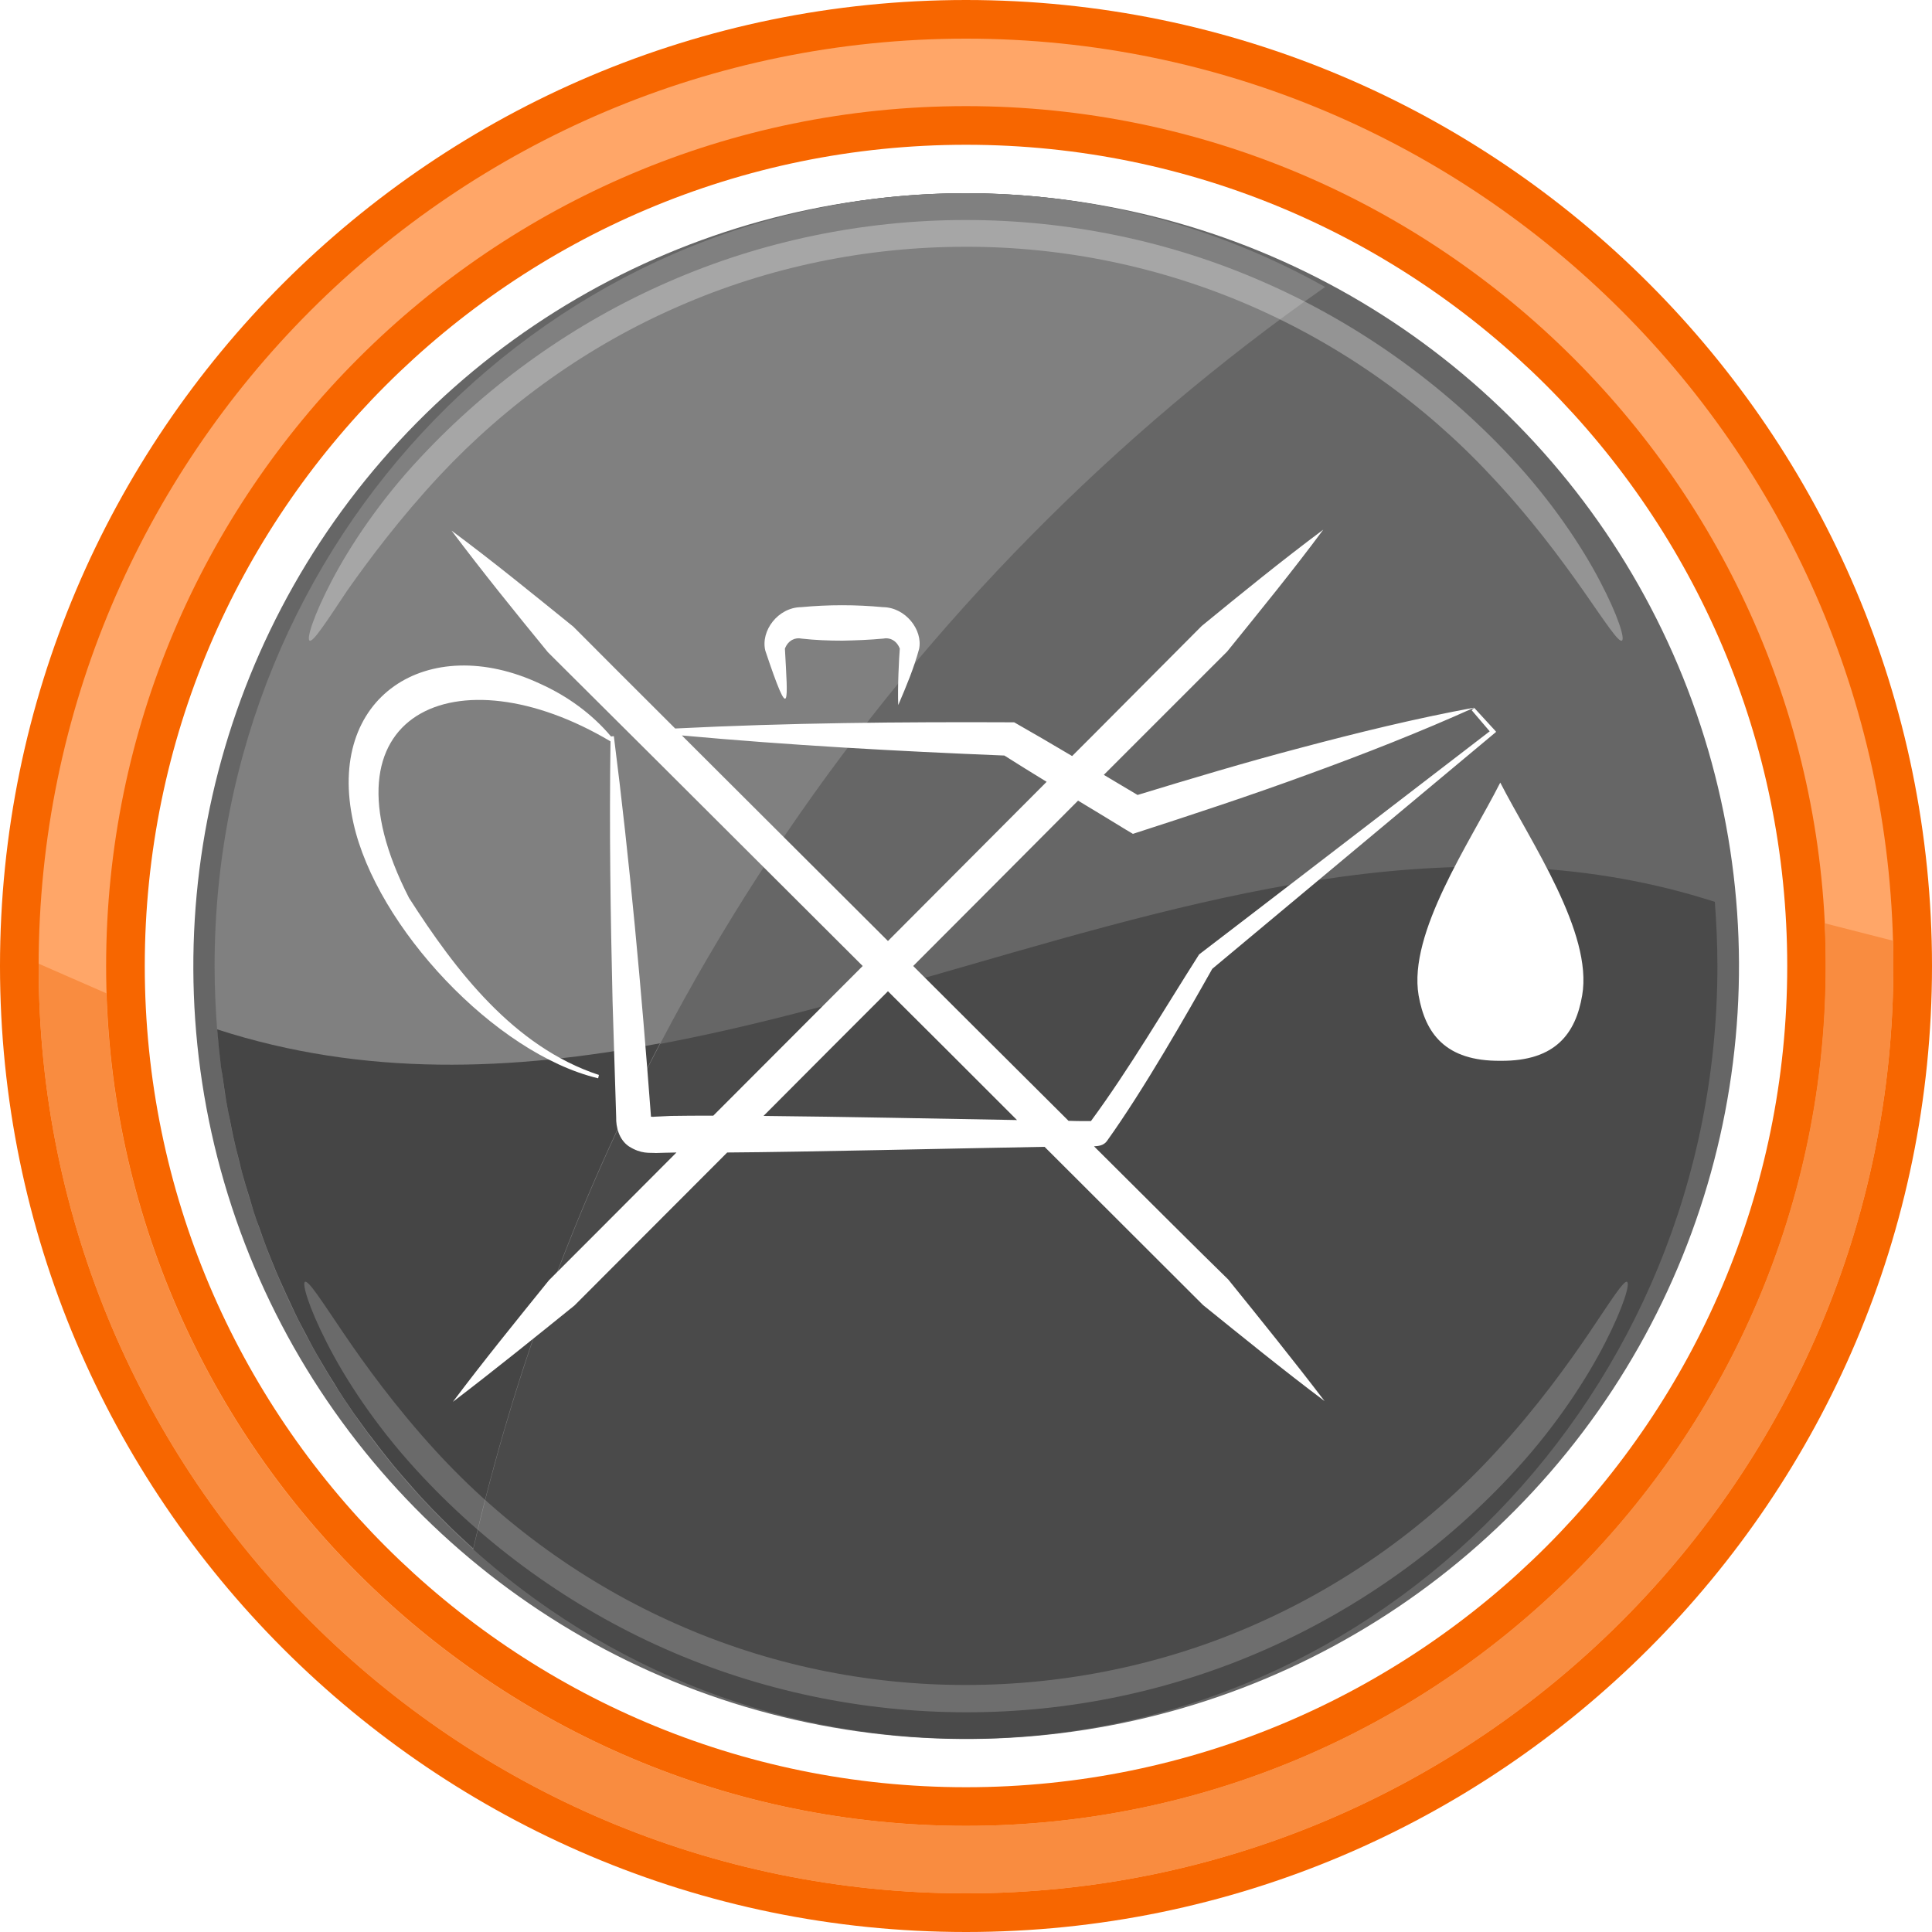 <?xml version="1.0" encoding="utf-8"?>
<!-- Generator: Adobe Illustrator 26.5.0, SVG Export Plug-In . SVG Version: 6.00 Build 0)  -->
<svg version="1.1" id="Layer_1" xmlns="http://www.w3.org/2000/svg" xmlns:xlink="http://www.w3.org/1999/xlink" x="0px" y="0px"
	 viewBox="0 0 75 75" style="enable-background:new 0 0 75 75;" xml:space="preserve">
<style type="text/css">
	.st0{fill:#FFFFFF;}
	.st1{fill:#666666;}
	.st2{fill:#4A4A4A;}
	.st3{fill:#808080;}
	.st4{opacity:0.3;}
	.st5{fill:#454545;}
	.st6{opacity:0.2;}
	.st7{fill:#F76600;}
	.st8{fill:#FFA668;}
	.st9{fill:#F98C40;}
	.st10{fill:#414042;}
	.st11{fill:#00A4E5;}
	.st12{fill:url(#SVGID_1_);}
	.st13{clip-path:url(#SVGID_00000170962792784037769850000006803009356691752335_);}
	.st14{fill:none;stroke:#58595B;stroke-width:0.473;stroke-miterlimit:10;}
	.st15{fill:url(#SVGID_00000108309619451615637640000007171623335309552526_);}
	.st16{fill:url(#SVGID_00000118374506326465015880000011571298129088205451_);}
	.st17{fill:url(#SVGID_00000071521129504369757270000011373760310356010410_);}
	.st18{filter:url(#Adobe_OpacityMaskFilter);}
	.st19{fill:url(#SVGID_00000162329805571567690040000009789021220280770997_);}
	.st20{mask:url(#SVGID_00000012457691674212522900000009046939048697274504_);}
	.st21{fill:url(#SVGID_00000135668107527539737860000003292176382966016688_);}
	.st22{filter:url(#Adobe_OpacityMaskFilter_00000133513992237601028350000009948905226792322449_);}
	.st23{fill:url(#SVGID_00000163784121898013331430000013998407211133533833_);}
	.st24{mask:url(#SVGID_00000144325259806695303100000007628637931301361559_);}
	.st25{fill:url(#SVGID_00000031187489628545886710000007346733845226692750_);}
	.st26{filter:url(#Adobe_OpacityMaskFilter_00000077314587582421570250000015858717619423301781_);}
	.st27{fill:url(#SVGID_00000052815550977878896500000017473292378460487589_);}
	.st28{mask:url(#SVGID_00000026137341568402256130000001979048375649353656_);}
	.st29{fill:url(#SVGID_00000027600093458260884260000006100484256827558834_);}
	.st30{filter:url(#Adobe_OpacityMaskFilter_00000007398723515704367540000011757344569231752352_);}
	.st31{fill:url(#SVGID_00000135684115240856614930000002906509249159817118_);}
	.st32{mask:url(#SVGID_00000142895319119673951160000002188110132819668927_);}
	.st33{clip-path:url(#SVGID_00000067196377309717109280000005779570201201075632_);}
	.st34{fill:#DCDDDE;}
	.st35{fill:#C7C9CA;}
	.st36{fill:#B2B4B6;}
	.st37{fill:#FFFFFF;stroke:#4A4A4A;stroke-width:1.011;stroke-miterlimit:10;}
	.st38{fill:none;stroke:#FFFFFF;stroke-width:0.5;stroke-miterlimit:10;}
</style>
<g>
	<g>
		<g>
			
				<ellipse transform="matrix(0.988 -0.156 0.156 0.988 -5.384 6.3)" class="st0" cx="37.5" cy="37.5" rx="33.19" ry="33.19"/>
			<g>
				<ellipse transform="matrix(0.189 -0.982 0.982 0.189 -6.406 67.245)" class="st1" cx="37.5" cy="37.5" rx="30" ry="30"/>
				<path class="st1" d="M66.57,35.01C65.34,19.61,52.79,7.5,37.5,7.5c-16.11,0-29.17,13.43-29.17,30c0,0.84,0.04,1.67,0.1,2.49
					C27.74,46.21,47.26,28.79,66.57,35.01z"/>
				<path class="st2" d="M8.43,39.99C9.66,55.39,22.21,67.5,37.5,67.5c16.11,0,29.17-13.43,29.17-30c0-0.84-0.04-1.67-0.1-2.49
					C47.26,28.79,27.74,46.21,8.43,39.99z"/>
				<path class="st3" d="M51.44,11.14C47.3,8.82,42.55,7.5,37.5,7.5c-16.11,0-29.17,13.43-29.17,30c0,0.84,0.04,1.67,0.1,2.49
					c0.64,8.03,4.36,15.16,9.94,20.16C23.01,39.98,35.03,22.65,51.44,11.14z"/>
				<g class="st4">
					<path class="st0" d="M12.02,24.87c-0.13-0.06,0.15-0.97,0.85-2.31c0.7-1.34,1.87-3.12,3.46-4.81c2.7-2.89,5.99-5.23,9.62-6.81
						c3.63-1.59,7.59-2.4,11.54-2.4c3.96,0,7.92,0.81,11.54,2.4c3.63,1.58,6.92,3.92,9.62,6.81c1.59,1.7,2.76,3.47,3.46,4.81
						c0.71,1.35,0.98,2.25,0.85,2.31c-0.13,0.07-0.64-0.71-1.49-1.93c-0.85-1.21-2.06-2.85-3.6-4.48c-2.6-2.79-5.78-5.04-9.28-6.57
						c-3.5-1.53-7.31-2.32-11.12-2.31c-3.82,0-7.63,0.78-11.12,2.31c-3.5,1.52-6.67,3.78-9.28,6.57c-1.53,1.64-2.75,3.27-3.6,4.48
						C12.66,24.16,12.15,24.94,12.02,24.87z"/>
				</g>
				<path class="st5" d="M8.66,41.93c0.05,0.32,0.09,0.65,0.15,0.97c0.03,0.18,0.07,0.37,0.11,0.55c0.06,0.29,0.11,0.58,0.18,0.87
					c0.04,0.19,0.09,0.38,0.14,0.57c0.07,0.28,0.13,0.55,0.21,0.82c0.05,0.19,0.11,0.38,0.17,0.57c0.08,0.27,0.16,0.53,0.24,0.8
					c0.06,0.19,0.13,0.38,0.2,0.56c0.09,0.26,0.18,0.52,0.28,0.78c0.07,0.19,0.15,0.37,0.22,0.55c0.1,0.26,0.21,0.51,0.32,0.76
					c0.08,0.18,0.16,0.36,0.24,0.53c0.12,0.25,0.23,0.5,0.35,0.75c0.08,0.17,0.17,0.34,0.26,0.51c0.13,0.25,0.26,0.49,0.39,0.74
					c0.09,0.16,0.18,0.33,0.28,0.49c0.14,0.24,0.28,0.48,0.43,0.72c0.1,0.16,0.2,0.31,0.29,0.47c0.15,0.24,0.31,0.48,0.47,0.71
					c0.1,0.15,0.2,0.3,0.31,0.44c0.17,0.23,0.33,0.47,0.51,0.69c0.11,0.14,0.21,0.28,0.32,0.42c0.18,0.23,0.36,0.46,0.54,0.68
					c0.11,0.13,0.22,0.26,0.33,0.39c0.19,0.22,0.39,0.44,0.58,0.66c0.11,0.12,0.22,0.25,0.34,0.37c0.2,0.22,0.41,0.43,0.62,0.64
					c0.11,0.11,0.23,0.23,0.34,0.34c0.22,0.21,0.44,0.42,0.66,0.62c0.08,0.07,0.15,0.14,0.23,0.21c1.59-6.91,4.05-13.49,7.25-19.61
					c-5.74,1.08-11.48,1.31-17.19-0.54c0.04,0.49,0.09,0.98,0.15,1.47C8.61,41.61,8.64,41.77,8.66,41.93z"/>
				<g class="st6">
					<path class="st0" d="M63.16,49.76c0.13,0.06-0.14,0.98-0.84,2.35c-0.7,1.37-1.86,3.18-3.45,4.92c-2.7,2.96-6.02,5.35-9.69,6.98
						c-3.67,1.63-7.68,2.47-11.68,2.46c-4.01,0-8.02-0.84-11.68-2.46c-3.67-1.62-6.99-4.02-9.69-6.98
						c-1.59-1.74-2.76-3.55-3.45-4.92c-0.7-1.37-0.96-2.29-0.84-2.35c0.14-0.06,0.64,0.73,1.48,1.97c0.84,1.24,2.05,2.91,3.59,4.59
						c2.61,2.85,5.81,5.16,9.34,6.72c3.53,1.57,7.39,2.38,11.26,2.37c3.86,0,7.73-0.8,11.26-2.37c3.53-1.56,6.74-3.87,9.34-6.72
						c1.54-1.67,2.75-3.35,3.59-4.59C62.53,50.5,63.03,49.7,63.16,49.76z"/>
				</g>
			</g>
			<g>
				<path class="st7" d="M37.5,75C16.82,75,0,58.18,0,37.5S16.82,0,37.5,0S75,16.82,75,37.5S58.18,75,37.5,75z M37.5,5.62
					c-17.58,0-31.88,14.3-31.88,31.88s14.3,31.88,31.88,31.88s31.88-14.3,31.88-31.88S55.08,5.62,37.5,5.62z"/>
			</g>
			<g>
				<path class="st8" d="M37.5,73.5c-19.85,0-36-16.15-36-36s16.15-36,36-36s36,16.15,36,36S57.35,73.5,37.5,73.5z M37.5,4.12
					C19.1,4.12,4.12,19.1,4.12,37.5S19.1,70.88,37.5,70.88S70.88,55.9,70.88,37.5S55.9,4.12,37.5,4.12z"/>
			</g>
			<path class="st9" d="M70.83,35.84c0.03,0.55,0.04,1.11,0.04,1.66c0,18.4-14.97,33.38-33.38,33.38c-18.05,0-32.8-14.4-33.36-32.32
				L1.5,37.41c0,0.03,0,0.06,0,0.09c0,19.85,16.15,36,36,36s36-16.15,36-36c0-0.33,0-0.65-0.01-0.98L70.83,35.84z"/>
		</g>
	</g>
	<g>
		<path class="st0" d="M58.24,30.38c-1.19,2.35-3.58,5.83-3.17,8.26c0.26,1.47,1.03,2.56,3.18,2.54c2.14,0.02,2.92-1.07,3.17-2.54
			C61.84,36.21,59.44,32.72,58.24,30.38z"/>
		<path class="st0" d="M30.47,25.18c0.13-0.34,0.42-0.44,0.64-0.39c0.53,0.06,1.06,0.08,1.59,0.08c0.53-0.01,1.06-0.03,1.59-0.08
			c0.22-0.05,0.51,0.05,0.64,0.39c-0.03,0.35-0.09,1.54-0.06,2.19c0.31-0.72,0.61-1.44,0.81-2.18c0.15-0.74-0.53-1.61-1.4-1.62
			c-1.06-0.1-2.12-0.1-3.18,0c-0.9,0.01-1.58,0.92-1.39,1.69C30.7,28.22,30.58,27.24,30.47,25.18z"/>
		<path class="st0" d="M42.47,44.5c0.18-0.01,0.36-0.03,0.49-0.19c1.45-2.02,3.13-4.98,4.1-6.7l10.95-9.14l0.07-0.06l-0.06-0.07
			l-0.79-0.86l-0.1,0.09l0.7,0.82c-0.95,0.73-11.23,8.63-11.28,8.66c-1.37,2.15-2.7,4.43-4.2,6.47l-0.2,0c-0.21,0-0.44,0-0.67-0.01
			c-2.27-2.26-4.56-4.54-6.03-6.01c1.55-1.55,4.01-4.02,6.4-6.42c0.66,0.4,1.31,0.79,1.86,1.13l0.27,0.16
			c2.29-0.74,4.57-1.49,6.83-2.32c2.17-0.79,4.31-1.63,6.42-2.58c-2.28,0.42-4.52,0.97-6.74,1.56c-2.13,0.56-4.23,1.19-6.33,1.83
			c-0.41-0.24-0.85-0.51-1.31-0.78c1.94-1.94,3.73-3.73,4.79-4.79c1.26-1.56,2.53-3.11,3.73-4.73c-1.62,1.21-3.17,2.47-4.72,3.74
			l-4.22,4.24l-0.81,0.81c-0.79-0.47-1.58-0.93-2.25-1.31c-4.39-0.02-8.77,0.02-13.16,0.24c-1.61-1.61-3.05-3.04-3.95-3.95
			c-1.56-1.26-3.11-2.53-4.73-3.73c1.21,1.61,2.47,3.17,3.74,4.72l4.24,4.22l7.98,7.96c-1.42,1.42-3.6,3.61-5.8,5.81
			c-0.61,0-1.16,0-1.64,0.01l-0.64,0.03c-0.05,0.01-0.1,0-0.14,0c0-0.01,0-0.01,0-0.02c-0.37-4.9-0.82-9.88-1.44-14.75
			c0,0-0.07,0-0.11,0.01c-0.73-0.87-1.69-1.57-2.76-2.05c-4.34-2.03-8.34,0.49-7.24,5.41c0.89,4.02,5.49,8.95,9.5,9.91l0.03-0.13
			c-3.31-1.09-5.57-4.06-7.37-6.87c-3.69-7.2,1.87-9.62,7.82-6.08c-0.05,3.37,0,6.74,0.08,10.1c0.03,0.84,0.09,3.04,0.12,3.85
			l0.02,0.64c-0.01,0.37,0.1,0.86,0.49,1.13c0.49,0.31,0.8,0.24,1.05,0.26c0.16-0.01,0.47-0.01,0.8-0.02
			c-2,2.01-3.86,3.87-4.95,4.96c-1.26,1.56-2.52,3.11-3.73,4.72c1.6-1.22,3.16-2.48,4.72-3.74c1.28-1.28,3.57-3.58,5.93-5.94
			c3.06-0.02,8.86-0.16,12.32-0.22c2.44,2.44,4.85,4.84,6.15,6.14c1.56,1.26,3.11,2.52,4.72,3.73c-1.22-1.6-2.48-3.16-3.74-4.72
			C46.52,48.54,44.56,46.58,42.47,44.5z M42.55,43.53L42.55,43.53C42.56,43.53,42.57,43.53,42.55,43.53z M38.99,29.33
			c0.49,0.31,1.05,0.66,1.64,1.02l-6.16,6.18c-1.9-1.89-5.18-5.17-8-7.98C30.63,28.93,34.81,29.16,38.99,29.33z M29.64,43.32
			c1.85-1.86,3.62-3.63,4.83-4.84c1.25,1.24,3.09,3.08,5.01,5C36.54,43.43,32.73,43.35,29.64,43.32z"/>
	</g>
</g>
</svg>
